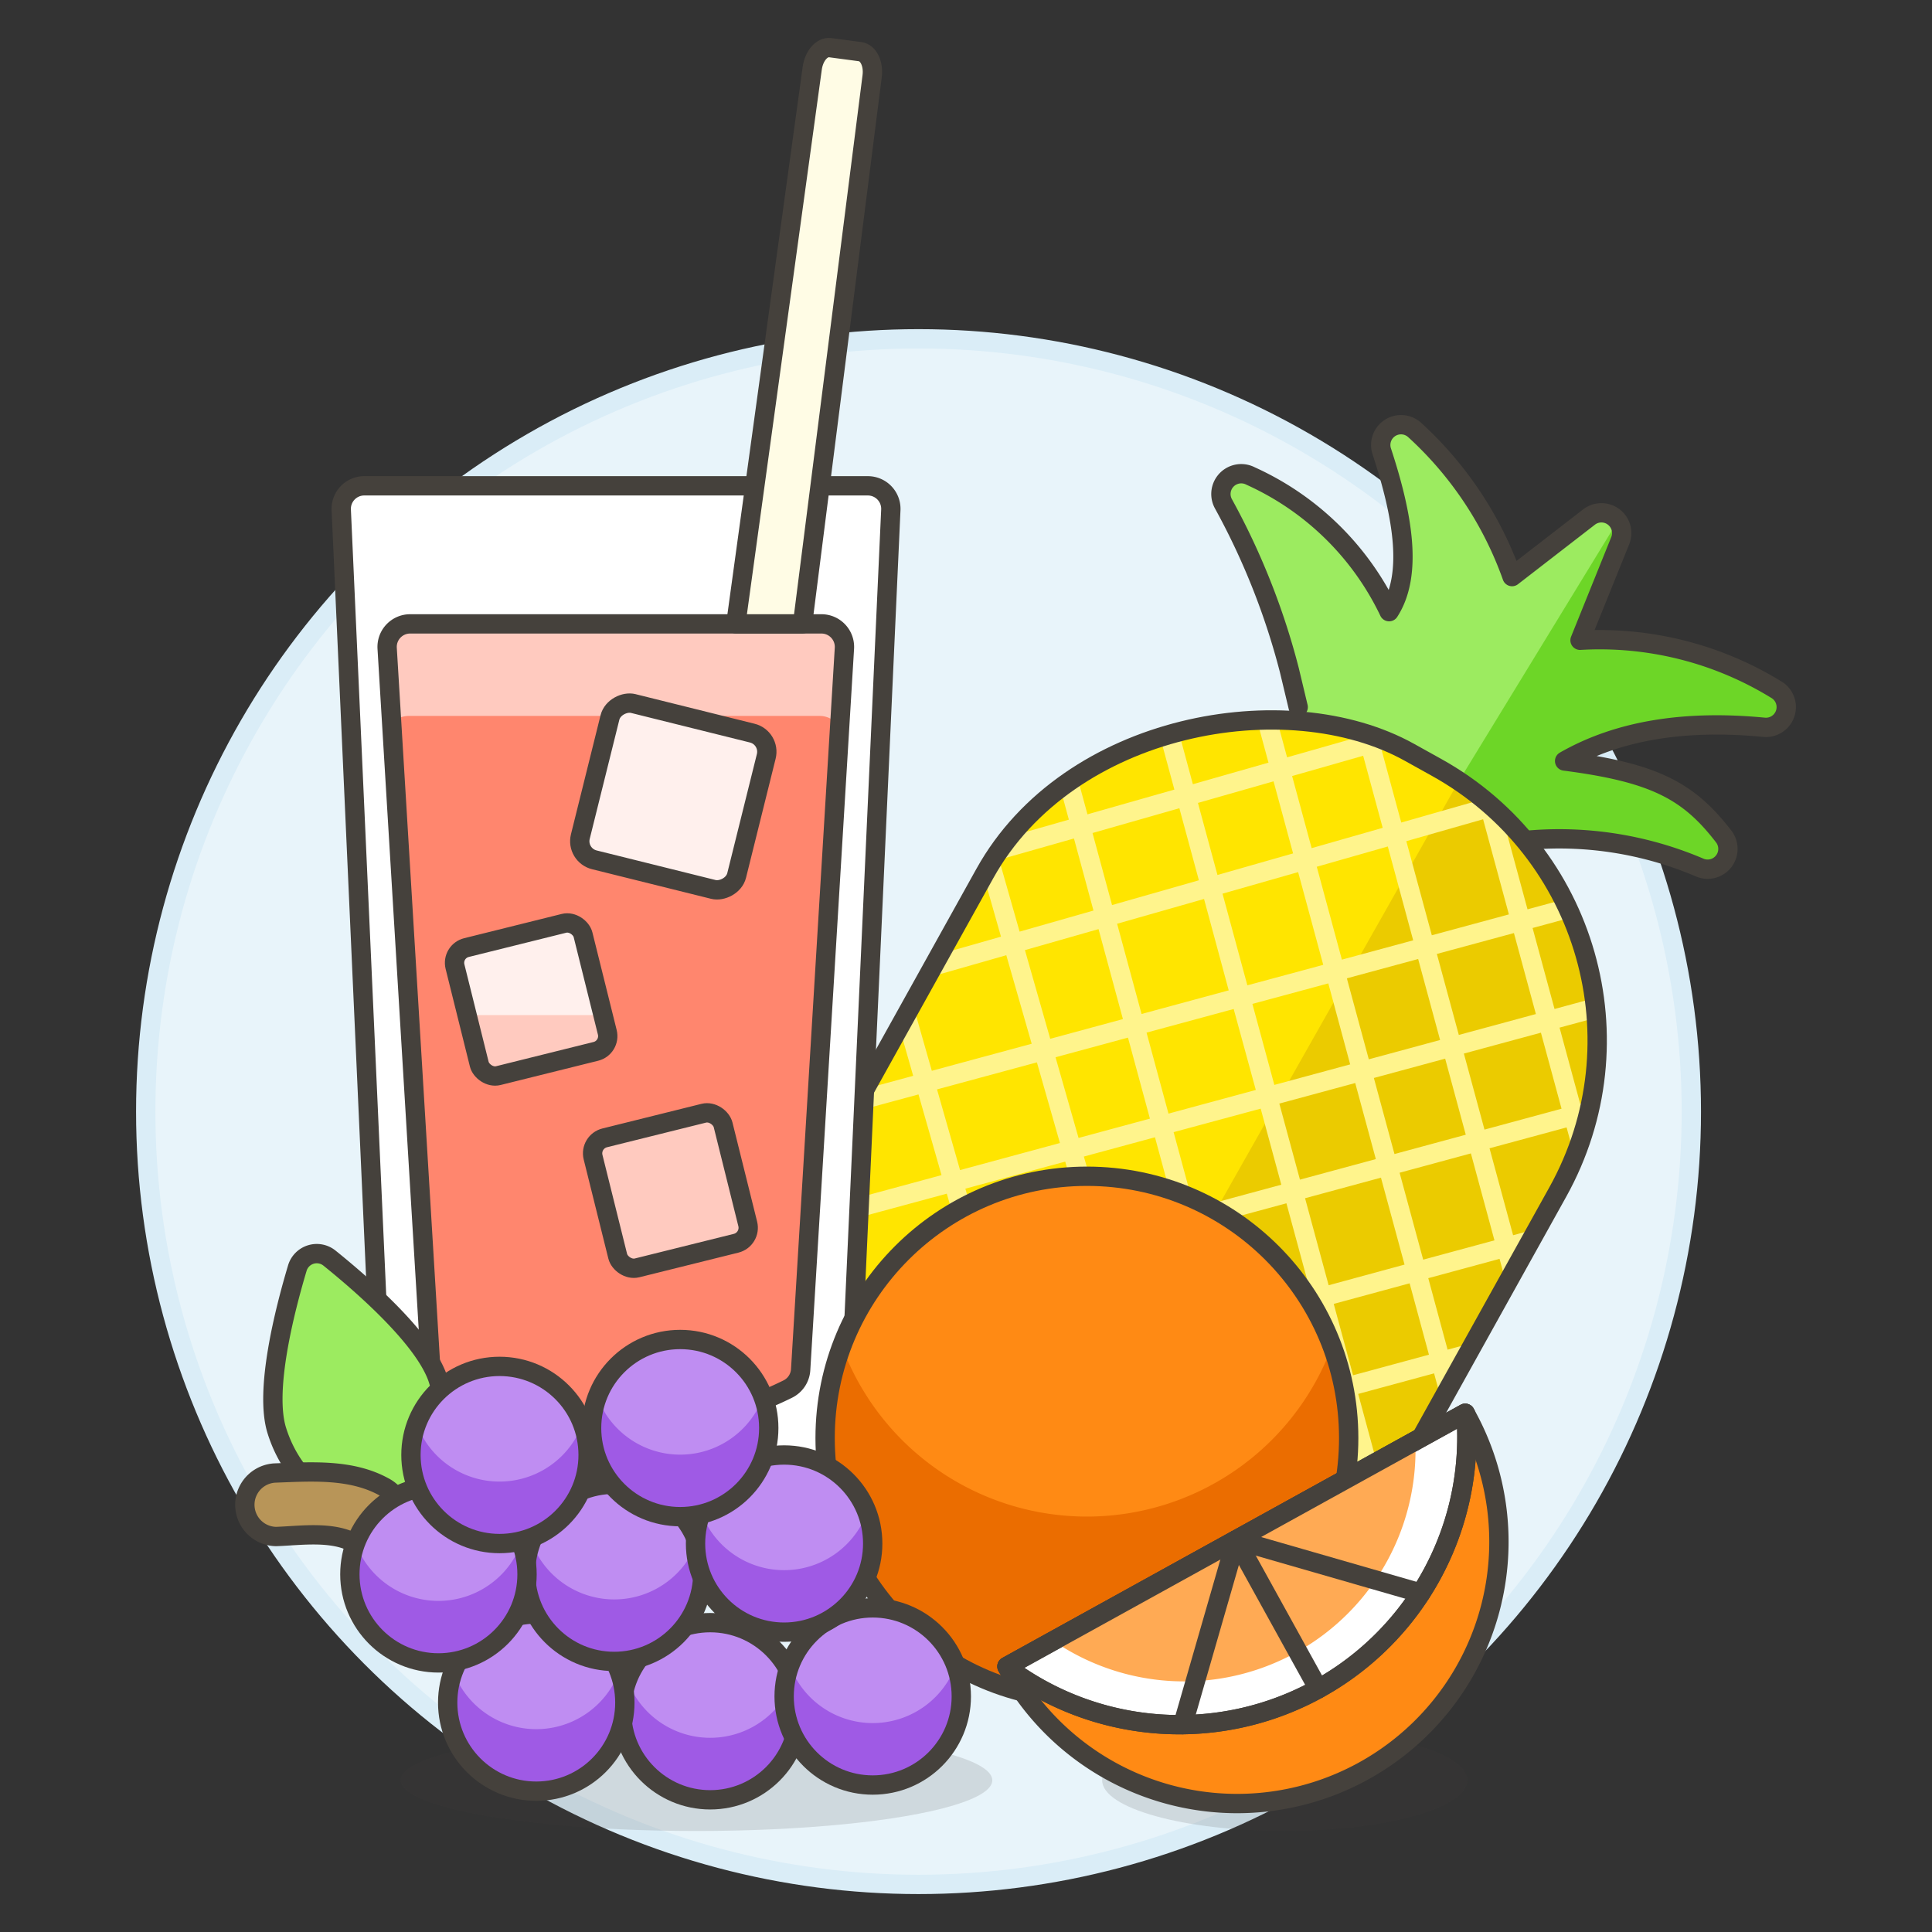 <svg xmlns="http://www.w3.org/2000/svg" viewBox="0 0 100 100"><rect x="0" y="0" width="100" height="100" fill="#333333" stroke="none"/><g class="nc-icon-wrapper"><defs/><circle class="a" cx="47.543" cy="57.537" r="40" fill="#e8f4fa" stroke="#daedf7" stroke-miterlimit="10"/><ellipse class="b" cx="36.048" cy="92.147" rx="15.313" ry="2.625" fill="#45413c" opacity="0.15"/><ellipse class="b" cx="66.498" cy="92.147" rx="9.45" ry="2.625" fill="#45413c" opacity="0.15"/><path class="c" d="M67.348 39.841c.065-4.228-1.413-8.856-4.031-13.778a1.051 1.051 0 0 1 1.417-1.423 17 17 0 0 1 7.166 7.02c1.219-1.887.743-4.882-.381-8.3a1.05 1.05 0 0 1 1.7-1.108 18.78 18.78 0 0 1 5.045 7.592l3.983-3.082a1.05 1.05 0 0 1 1.616 1.223l-2.08 5.155a17.448 17.448 0 0 1 10.133 2.541 1.05 1.05 0 0 1-.61 1.963c-3.986-.383-7.474.116-10.321 1.746 3.483.452 6.413 1.54 8.234 3.908A1.05 1.05 0 0 1 88 44.915c-4.524-1.779-8.628-2.05-12.472-.526" style="" fill="#9ceb60"/><path class="d" d="M83.732 26.972l-1.949 6.168a17.448 17.448 0 0 1 10.133 2.541 1.05 1.05 0 0 1-.61 1.963c-3.986-.383-7.474.116-10.321 1.746 3.483.452 6.413 1.54 8.234 3.908A1.05 1.05 0 0 1 88 44.915c-4.524-1.779-8.628-2.05-12.472-.526l-1.82-1.012z" style="" fill="#6dd627"/><rect class="e" x="38.016" y="43.329" width="47.97" height="33.93" rx="16.157" transform="rotate(-60.927 62.001 60.294)" style="" fill="#ffe500"/><path class="f" d="M75.47 40.494A16.968 16.968 0 0 1 80.239 62.4l-6.822 12.273a16.968 16.968 0 0 1-21.457 7.374z" style="" fill="#ebcb00"/><path class="g" d="M75.188 70.823l.435-.118.678-1.219-1.374.372-1-3.7 3.69-1 .357 1.317.7-1.252-.094-.323.318-.086.678-1.22-1.258.341-1.22-4.5 3.989-1.08.407 1.5a16.02 16.02 0 0 0 .574-1.7l-.017-.061.035-.009c.1-.369.2-.738.273-1.11l-.569.154-1.067-3.939 1.895-.514a16.09 16.09 0 0 0-.115-1.005l-2.041.554-1.136-4.192 2.02-.548c-.132-.31-.262-.622-.414-.924l-1.868.506-1.3-4.794a16.233 16.233 0 0 0-1.353-1.173l.092.341-3.974 1.134-1.011-3.73.784-.224a16.35 16.35 0 0 0-2.121-.889l.114.422-3.676 1.046-.612-2.258c-.349-.02-.7-.035-1.045-.032l.695 2.564-3.914 1.117-.843-3.122c-.322.087-.638.192-.954.3l.84 3.1-4.499 1.281-.6-2.206c-.292.209-.579.425-.858.655l.495 1.826-3.086.881a16.185 16.185 0 0 0-1.263 1.9l-.064.116.9 3.16-3.16.9-.687 1.237 4.122-1.177 1.314 4.582-5.169 1.4-.993-3.481-.687 1.235.715 2.507-2.483.673-.678 1.22 3.436-.931 1.192 4.177-6.859 1.859c-.1.367-.184.734-.253 1.1l7.386-2 1.119 3.923-8.736 2.369c.028.336.081.668.13 1l8.88-2.405 1.28 4.487-8.822 2.39c.143.309.294.613.457.912l8.64-2.341L53 75.8l-7.3 1.98c.263.282.547.547.832.811l6.749-1.829 1.844 6.46c.366.089.734.163 1.1.225L54.24 76.5l5.17-1.4 2.376 8.326c.328-.06.651-.145.975-.225l-2.387-8.362 3.481-.943 2.2 8.115c.307-.152.605-.322.9-.494l-2.135-7.884 4.51-1.223 1.6 5.9c.271-.3.527-.624.778-.951l-1.408-5.21 3.928-1.064.39 1.437.7-1.252zm2.165-6.623l-3.689 1-1.221-4.5 3.69-1zm-12.1-6.817l1.067 3.937-4.507 1.22-1.067-3.94zm-4.772.258l-1.136-4.193 4.51-1.222L65 56.416zm5.737-.52l3.928-1.064 1.067 3.937-3.928 1.064zm4.893-1.325l3.69-1 1.067 3.937-3.69 1zm-.262-.966l-1.136-4.192 3.69-1 1.136 4.192zm-.964.262l-3.925 1.063-1.136-4.193 3.929-1.062zM64.563 51l-1.286-4.744 3.914-1.116 1.3 4.8zm-.965.261l-4.511 1.223-1.266-4.671 4.5-1.282zM59.52 57.9l-3.694 1-1.192-4.177 3.75-1.016zm.261.965l1.067 3.935-3.628.983-1.12-3.92zm1.329 4.9l1.22 4.5-3.555.964-1.281-4.487zm.965-.261l4.51-1.222 1.221 4.5-4.506 1.226zm5.475-1.484l3.928-1.065 1.221 4.5-3.929 1.069zm13.275-4.633l-3.988 1.081-1.067-3.936 3.988-1.081zm-1.328-4.9l-3.989 1.081-1.136-4.192 3.989-1.081zm-2.732-10.082l1.335 4.924-3.989 1.081-1.32-4.871zm-3.619 6.266l-3.69 1-1.3-4.808 3.676-1.049zm-2.589-9.553l1.011 3.73-3.677 1.052-1.011-3.732zm-4.638 1.324l1.011 3.73-3.914 1.117-1.011-3.73zm-4.875 1.392l1.01 3.729-4.494 1.283-1.011-3.73zM51.715 44.5l3.873-1.1 1.01 3.73-3.823 1.091zm1.335 4.678l3.81-1.087 1.262 4.657-3.762 1.02zm-4.55 7.209l5.17-1.4 1.192 4.176-5.17 1.4zm1.467 5.138l5.169-1.4 1.119 3.922-5.169 1.4zm1.393 4.884l5.17-1.4 1.28 4.486-5.169 1.4zm2.606 9.13l-1.051-3.682 5.169-1.4 1.051 3.682zm6.134-1.663l-1.051-3.682 3.543-.96 1 3.7zm4.458-1.208l-1-3.7 4.51-1.222 1 3.7zm5.476-1.484l-1-3.695 3.928-1.065 1 3.695z" style="" fill="#fff48c"/><rect class="h" x="38.016" y="43.329" width="47.97" height="33.93" rx="16.157" transform="rotate(-60.927 62.001 60.294)" fill="none" stroke="#45413c" stroke-linecap="round" stroke-linejoin="round"/><path class="i" d="M19.912 76.415a1.19 1.19 0 0 0 1.188 1.137h21.545a1.191 1.191 0 0 0 1.19-1.137l2.274-50.024a1.191 1.191 0 0 0-1.19-1.245H18.853a1.192 1.192 0 0 0-1.19 1.245z" stroke="#45413c" stroke-linecap="round" stroke-linejoin="round" fill="#fff"/><path class="j" d="M43.707 33.556a1.192 1.192 0 0 0-1.189-1.264h-21.29a1.192 1.192 0 0 0-1.189 1.264L22.3 70.891a1.2 1.2 0 0 0 .683 1.015 20.09 20.09 0 0 0 17.776 0 1.2 1.2 0 0 0 .683-1.015z" style="" fill="#ff866e"/><path class="k" d="M42.444 37.057h-21.29a1.184 1.184 0 0 0-.879.392l-.236-3.893a1.192 1.192 0 0 1 1.189-1.264h21.29a1.191 1.191 0 0 1 1.189 1.264l-.249 4.111a1.17 1.17 0 0 0-1.014-.61z" style="" fill="#ffcabf"/><path class="h" d="M43.707 33.556a1.192 1.192 0 0 0-1.189-1.264h-21.29a1.192 1.192 0 0 0-1.189 1.264L22.3 70.891a1.2 1.2 0 0 0 .683 1.015 20.09 20.09 0 0 0 17.776 0 1.2 1.2 0 0 0 .683-1.015z" fill="none" stroke="#45413c" stroke-linecap="round" stroke-linejoin="round"/><path class="l" d="M38.087 32.292l3.952-28.744c.086-.653.5-1.138.934-1.08l1.549.206c.429.057.706.632.618 1.285l-3.6 28.333z" stroke="#45413c" stroke-linecap="round" stroke-linejoin="round" fill="#fffce5"/><rect class="m" x="30.682" y="37.057" width="8.337" height="8.337" rx=".993" transform="rotate(-76.037 34.85 41.226)" stroke="#45413c" stroke-linecap="round" stroke-linejoin="round" fill="#fff0ed"/><rect class="k" x="24.078" y="48.318" width="6.829" height="6.829" rx=".813" transform="rotate(-13.965 27.493 51.733)" style="" fill="#ffcabf"/><path class="n" d="M24.175 52.54l-.614-2.468a.854.854 0 0 1 .623-1.035l4.97-1.235a.853.853 0 0 1 1.034.622l1.024 4.116z" style="" fill="#fff0ed"/><rect class="h" x="24.078" y="48.318" width="6.829" height="6.829" rx=".813" transform="rotate(-13.965 27.493 51.733)" fill="none" stroke="#45413c" stroke-linecap="round" stroke-linejoin="round"/><rect class="o" x="31.233" y="58.156" width="6.935" height="6.935" rx=".826" transform="rotate(-13.965 34.698 61.624)" stroke="#45413c" stroke-linecap="round" stroke-linejoin="round" fill="#ffcabf"/><g><circle class="p" cx="56.258" cy="74.433" r="13.55" style="" fill="#ff8a14"/><path class="q" d="M43.572 69.673a13.531 13.531 0 0 0 25.372 0 13.55 13.55 0 1 1-25.372 0z" style="" fill="#eb6d00"/><circle class="h" cx="56.258" cy="74.433" r="13.55" fill="none" stroke="#45413c" stroke-linecap="round" stroke-linejoin="round"/><g><path class="r" d="M75.839 73.151a13.549 13.549 0 1 1-23.72 13.1z" stroke="#45413c" stroke-linecap="round" stroke-linejoin="round" fill="#ff8a14"/><path class="i" d="M52.119 86.255c.016.028.035.053.05.081a14.885 14.885 0 0 0 23.712-13.1c-.015-.028-.026-.058-.042-.086z" stroke="#45413c" stroke-linecap="round" stroke-linejoin="round" fill="#fff"/><path class="s" d="M73.258 74.577L54.518 84.93a11.977 11.977 0 0 0 18.74-10.353z" style="" fill="#ffaa54"/><path class="h" d="M61.222 89.267l2.757-9.564 9.565 2.757" fill="none" stroke="#45413c" stroke-linecap="round" stroke-linejoin="round"/><path class="h" d="M63.979 79.703l4.259 7.709" fill="none" stroke="#45413c" stroke-linecap="round" stroke-linejoin="round"/><path class="h" d="M52.119 86.255c.016.028.035.053.05.081a14.885 14.885 0 0 0 23.712-13.1c-.015-.028-.026-.058-.042-.086z" fill="none" stroke="#45413c" stroke-linecap="round" stroke-linejoin="round"/></g></g><g><circle class="t" cx="36.76" cy="88.573" r="4.585" style="" fill="#bf8df2"/><path class="u" d="M32.467 86.962a4.579 4.579 0 0 0 8.586 0 4.585 4.585 0 1 1-8.586 0z" style="" fill="#9f5ae5"/><circle class="h" cx="36.76" cy="88.573" r="4.585" fill="none" stroke="#45413c" stroke-linecap="round" stroke-linejoin="round"/><circle class="t" cx="45.172" cy="87.808" r="4.585" style="" fill="#bf8df2"/><path class="u" d="M40.879 86.2a4.579 4.579 0 0 0 8.586 0 4.585 4.585 0 1 1-8.586 0z" style="" fill="#9f5ae5"/><circle class="h" cx="45.172" cy="87.808" r="4.585" fill="none" stroke="#45413c" stroke-linecap="round" stroke-linejoin="round"/><circle class="t" cx="27.757" cy="88.126" r="4.585" style="" fill="#bf8df2"/><path class="u" d="M23.464 86.515a4.579 4.579 0 0 0 8.586 0 4.585 4.585 0 1 1-8.586 0z" style="" fill="#9f5ae5"/><circle class="h" cx="27.757" cy="88.126" r="4.585" fill="none" stroke="#45413c" stroke-linecap="round" stroke-linejoin="round"/><circle class="t" cx="31.792" cy="81.41" r="4.585" style="" fill="#bf8df2"/><path class="u" d="M27.5 79.8a4.579 4.579 0 0 0 8.586 0 4.585 4.585 0 1 1-8.586 0z" style="" fill="#9f5ae5"/><circle class="h" cx="31.792" cy="81.41" r="4.585" fill="none" stroke="#45413c" stroke-linecap="round" stroke-linejoin="round"/><path class="v" d="M22.689 71.439c.9 2.908-.237 5.848-2.546 6.565s-4.915-1.06-5.818-3.968c-.644-2.076.409-6.206 1.065-8.4a1.05 1.05 0 0 1 1.665-.516c1.784 1.437 4.99 4.243 5.634 6.319z" fill="#9ceb60" stroke="#45413c" stroke-linecap="round" stroke-linejoin="round"/><path class="w" d="M19.9 76.974c-1.717-.96-3.794-.8-5.693-.73a1.645 1.645 0 0 0 .085 3.286c1.263-.044 2.907-.3 4.061.342 1.849 1.034 3.395-1.866 1.547-2.9z" stroke="#45413c" stroke-linecap="round" stroke-linejoin="round" fill="#b89558"/><g><circle class="t" cx="40.586" cy="79.895" r="4.585" style="" fill="#bf8df2"/><path class="u" d="M36.293 78.285a4.579 4.579 0 0 0 8.586 0 4.585 4.585 0 1 1-8.586 0z" style="" fill="#9f5ae5"/><circle class="h" cx="40.586" cy="79.895" r="4.585" fill="none" stroke="#45413c" stroke-linecap="round" stroke-linejoin="round"/></g><g><circle class="t" cx="22.694" cy="81.487" r="4.585" style="" fill="#bf8df2"/><path class="u" d="M18.4 79.876a4.579 4.579 0 0 0 8.586 0 4.585 4.585 0 1 1-8.586 0z" style="" fill="#9f5ae5"/><circle class="h" cx="22.694" cy="81.487" r="4.585" fill="none" stroke="#45413c" stroke-linecap="round" stroke-linejoin="round"/></g><g><circle class="t" cx="25.856" cy="75.309" r="4.585" style="" fill="#bf8df2"/><path class="u" d="M21.563 73.7a4.579 4.579 0 0 0 8.586 0 4.585 4.585 0 1 1-8.586 0z" style="" fill="#9f5ae5"/><circle class="h" cx="25.856" cy="75.309" r="4.585" fill="none" stroke="#45413c" stroke-linecap="round" stroke-linejoin="round"/></g><g><circle class="t" cx="35.206" cy="73.917" r="4.585" style="" fill="#bf8df2"/><path class="u" d="M30.913 72.306a4.579 4.579 0 0 0 8.586 0 4.585 4.585 0 1 1-8.586 0z" style="" fill="#9f5ae5"/><circle class="h" cx="35.206" cy="73.917" r="4.585" fill="none" stroke="#45413c" stroke-linecap="round" stroke-linejoin="round"/></g></g><path class="h" d="M67.194 36.6l-.454-1.9a36.953 36.953 0 0 0-3.423-8.637 1.051 1.051 0 0 1 1.417-1.423 14.606 14.606 0 0 1 7.166 7.02c1.219-1.887.743-4.882-.381-8.3a1.05 1.05 0 0 1 1.7-1.108 18.78 18.78 0 0 1 5.045 7.592l3.983-3.082a1.05 1.05 0 0 1 1.616 1.223l-2.08 5.155a17.448 17.448 0 0 1 10.133 2.541 1.05 1.05 0 0 1-.61 1.963c-3.986-.383-7.474.116-10.321 1.746 4.637.6 6.413 1.54 8.234 3.908A1.05 1.05 0 0 1 88 44.915a18.537 18.537 0 0 0-8.8-1.436" fill="none" stroke="#45413c" stroke-linecap="round" stroke-linejoin="round"/></g></svg>